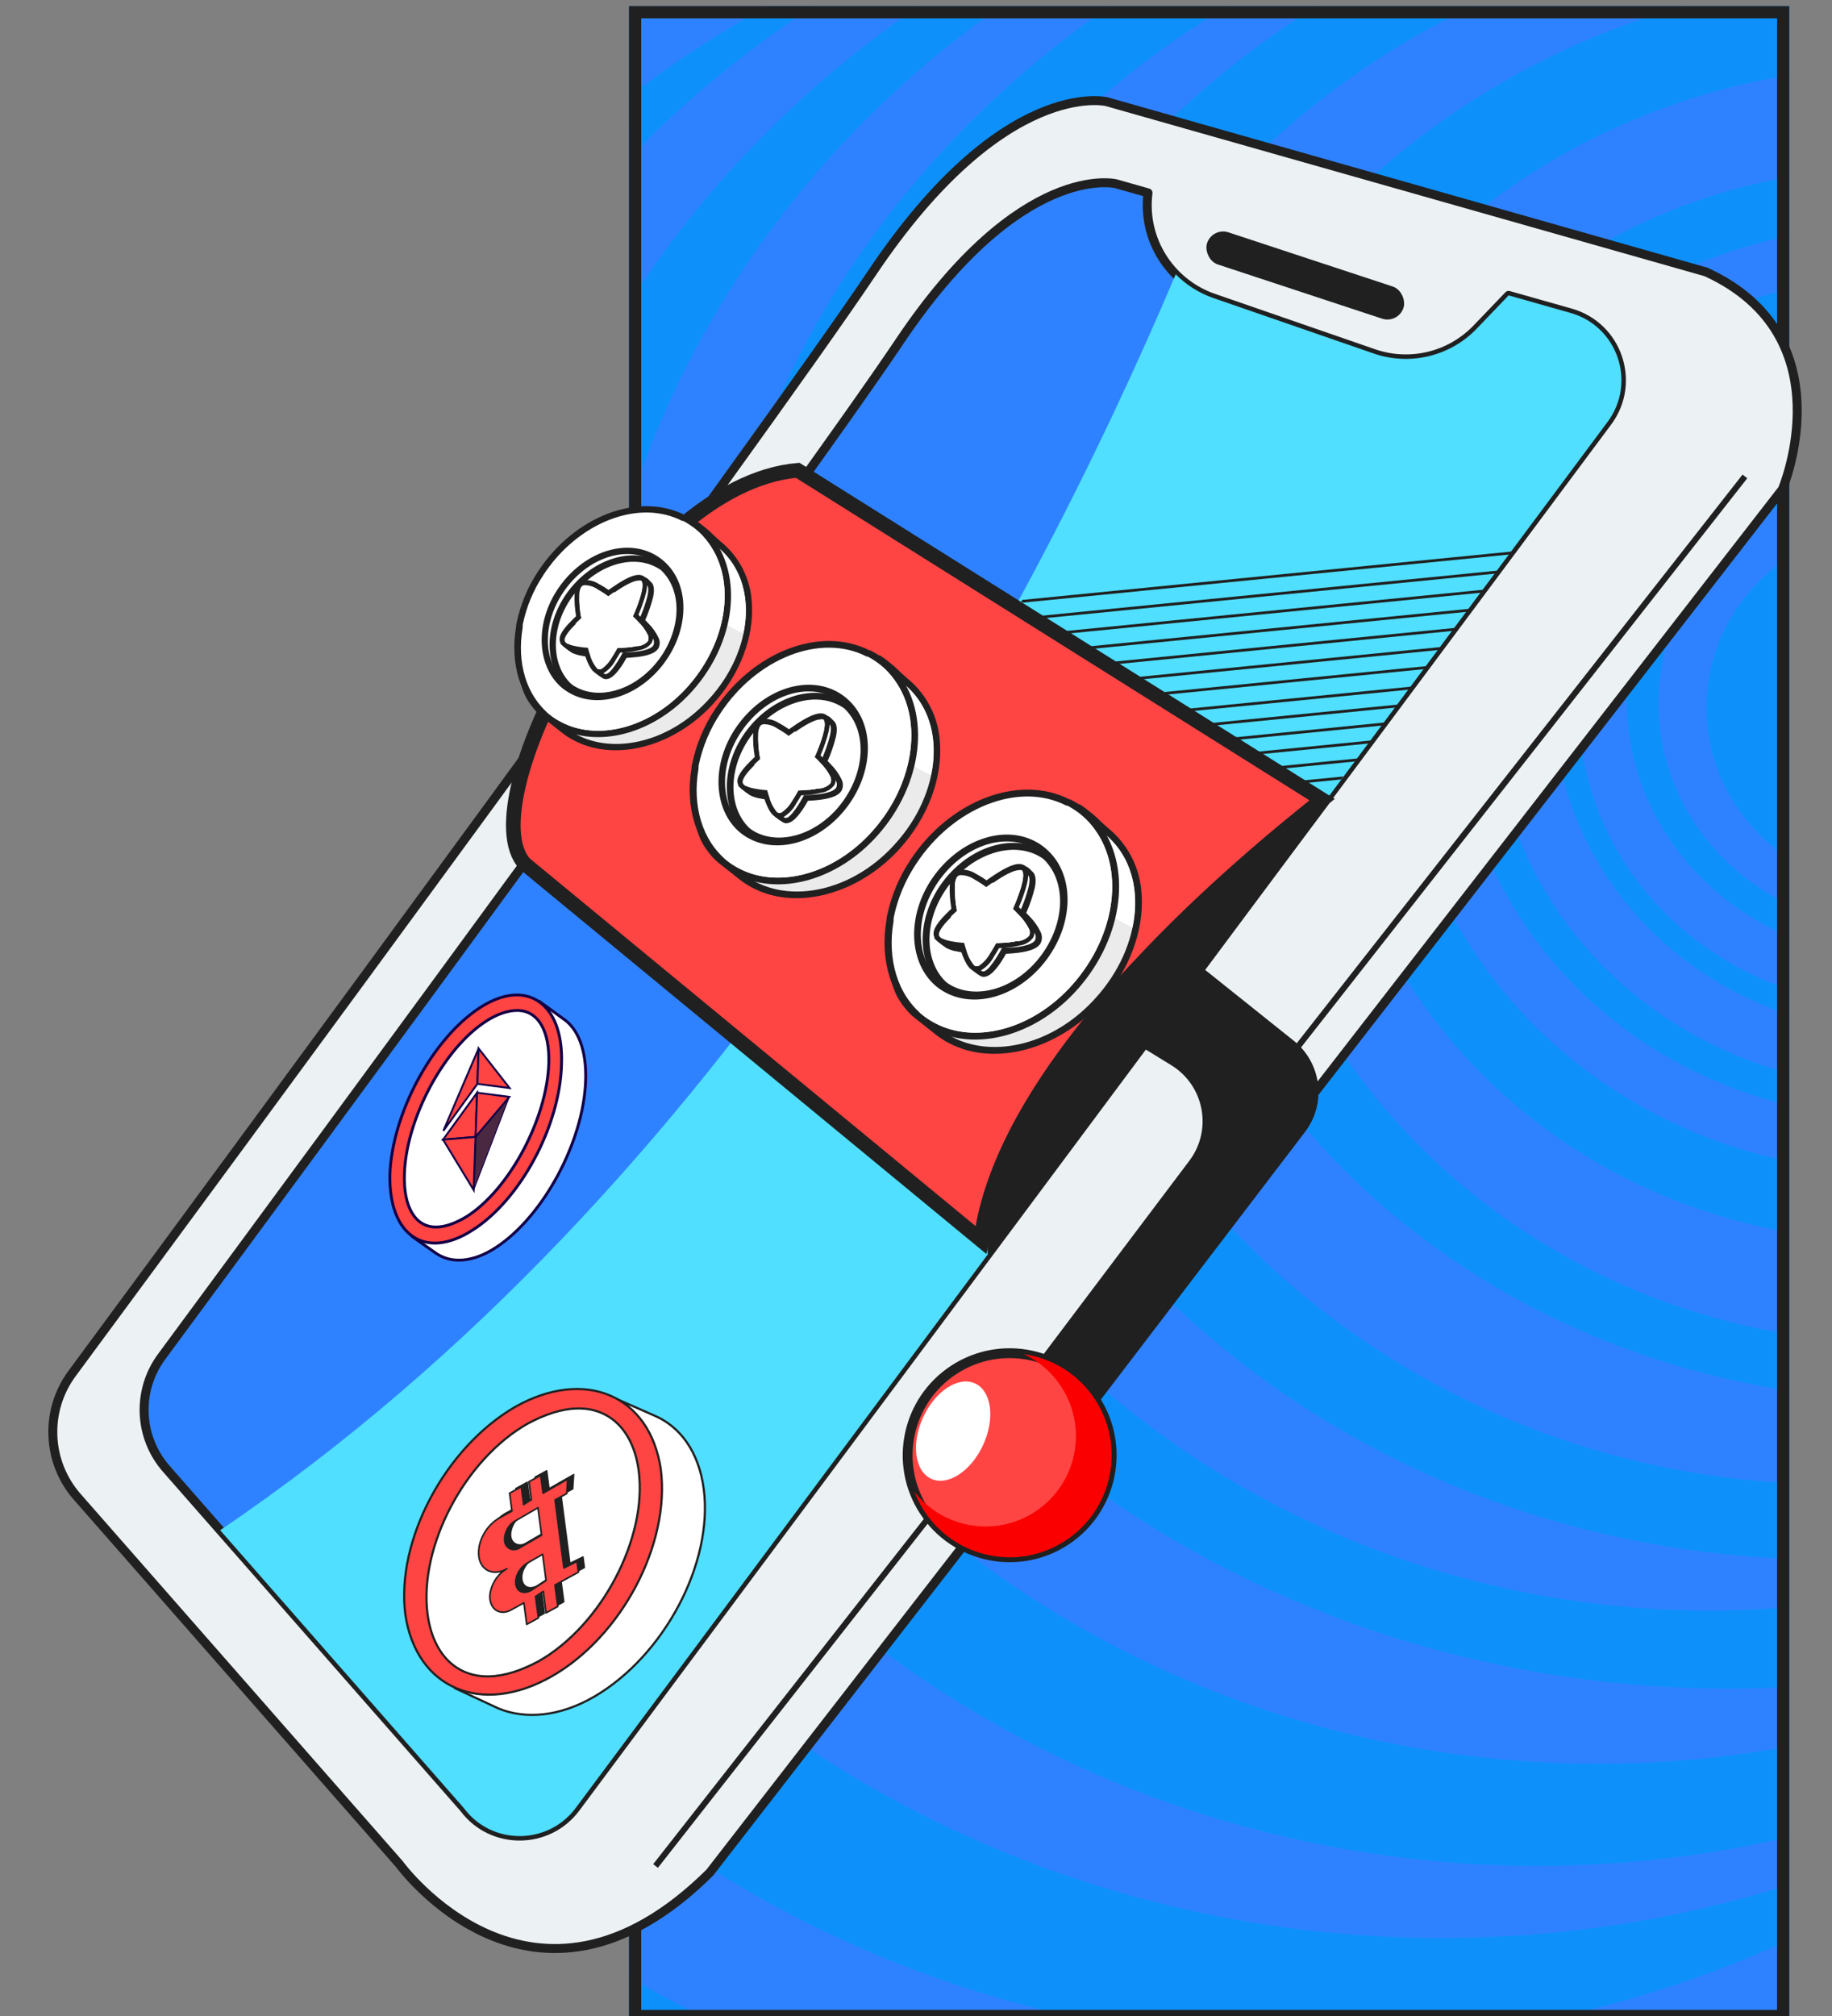 <?xml version="1.0" encoding="UTF-8"?> <svg xmlns="http://www.w3.org/2000/svg" width="300" height="330" viewBox="0 0 300 330" fill="none"><rect x="0" y="0" width="300" height="330" fill="#808080" stroke="none"/><g clip-path="url(#clip0_33_1014)"><g clip-path="url(#clip1_33_1014)"><rect x="103" y="1" width="190" height="330" fill="#2F82FF"></rect><ellipse cx="159.374" cy="199.934" rx="195.22" ry="187.131" fill="#2F82FF"></ellipse><ellipse cx="178.948" cy="182.475" rx="181.909" ry="178.033" fill="#0E90FA"></ellipse><ellipse cx="204.003" cy="163.787" rx="194.959" ry="186.885" fill="#2F82FF"></ellipse><ellipse cx="215.486" cy="156.164" rx="182.431" ry="178.279" fill="#0E90FA"></ellipse><ellipse cx="236.104" cy="143.869" rx="181.648" ry="173.361" fill="#2F82FF"></ellipse><ellipse cx="251.764" cy="137.721" rx="174.863" ry="167.705" fill="#0E90FA"></ellipse><ellipse cx="261.681" cy="129.607" rx="165.989" ry="159.098" fill="#2F82FF"></ellipse><ellipse cx="283.082" cy="123.213" rx="168.077" ry="153.197" fill="#0E90FA"></ellipse><ellipse cx="279.951" cy="121.492" rx="148.764" ry="142.131" fill="#2F82FF"></ellipse><ellipse cx="299.003" cy="116.328" rx="149.547" ry="138.934" fill="#0E90FA"></ellipse><ellipse cx="300.308" cy="115.344" rx="133.104" ry="127.623" fill="#2F82FF"></ellipse><ellipse cx="313.618" cy="112.393" rx="127.102" ry="116.803" fill="#0E90FA"></ellipse><ellipse cx="311.269" cy="115.344" rx="109.093" ry="104.508" fill="#2F82FF"></ellipse><ellipse cx="309.442" cy="115.344" rx="92.129" ry="87.787" fill="#0E90FA"></ellipse><ellipse cx="309.964" cy="114.361" rx="81.168" ry="77.459" fill="#2F82FF"></ellipse><ellipse cx="310.486" cy="114.115" rx="72.294" ry="68.853" fill="#0E90FA"></ellipse><ellipse cx="311.008" cy="114.852" rx="66.552" ry="63.197" fill="#2F82FF"></ellipse><ellipse cx="312.052" cy="114.607" rx="57.679" ry="54.59" fill="#0E90FA"></ellipse><ellipse cx="310.225" cy="115.836" rx="51.676" ry="48.934" fill="#2F82FF"></ellipse><ellipse cx="311.008" cy="114.607" rx="44.629" ry="42.295" fill="#0E90FA"></ellipse><ellipse cx="310.225" cy="115.098" rx="38.626" ry="36.885" fill="#2F82FF"></ellipse><ellipse cx="311.269" cy="115.836" rx="31.841" ry="30.246" fill="#0E90FA"></ellipse></g><rect x="104" y="2" width="188" height="328" stroke="#202020" stroke-width="2"></rect><path d="M12.652 245.025C27.578 262.034 16.914 249.881 65.377 305.111C65.377 305.111 87.213 335.293 116.224 306.538L291.876 80.091C291.876 80.091 302.485 55.074 279.354 44.51C187.848 18.528 208.205 24.309 181.232 16.646C181.232 16.646 164.383 12.49 142.768 44.718C124.511 71.935 38.227 189.032 11.797 224.832C7.299 230.927 7.653 239.334 12.652 245.025Z" fill="#ECF1F3" stroke="#202020" stroke-width="1.467"></path><path d="M27.237 240.436C36.65 251.161 75.955 295.956 76.006 296.029C80.58 302.106 89.735 302.04 94.28 295.94L263.253 69.053C268.028 62.635 264.903 53.413 257.201 51.228L247.048 48.351L241.825 53.793C237.478 58.327 230.877 59.916 224.942 57.862L198.716 48.794C191.562 46.316 187.036 39.17 187.992 31.569L182.719 30.073C182.719 30.073 167.187 26.247 147.267 55.958C130.417 81.069 50.692 189.261 26.456 222.09C22.371 227.626 22.694 235.264 27.237 240.436Z" fill="#2F82FF" stroke="#202020" stroke-width="1.467" stroke-linejoin="round"></path><path d="M36.052 250.481C77.058 297.218 75.949 295.948 76.006 296.029C80.58 302.107 89.735 302.04 94.28 295.941L263.253 69.054C268.028 62.636 264.903 53.414 257.201 51.229L247.048 48.351L241.825 53.794C237.478 58.327 230.877 59.917 224.942 57.862L198.716 48.794C196.313 47.962 194.22 46.608 192.528 44.904C168.377 101.876 118.96 194.45 36.052 250.481Z" fill="#50DFFF"></path><rect x="198.533" y="37.164" width="33.863" height="5.541" rx="2.771" transform="rotate(18.25 198.533 37.164)" fill="#202020"></rect><g clip-path="url(#clip2_33_1014)"><path d="M167.227 98.446L319.97 83.349" stroke="#202020" stroke-width="0.452"></path><path d="M173.223 135.133L325.966 120.036" stroke="#202020" stroke-width="0.452"></path><path d="M164.816 101.581L317.559 86.484" stroke="#202020" stroke-width="0.452"></path><path d="M170.812 138.268L323.555 123.171" stroke="#202020" stroke-width="0.452"></path><path d="M162.404 104.716L315.147 89.619" stroke="#202020" stroke-width="0.452"></path><path d="M168.401 141.403L321.144 126.306" stroke="#202020" stroke-width="0.452"></path><path d="M159.993 107.851L312.736 92.754" stroke="#202020" stroke-width="0.452"></path><path d="M165.99 144.538L318.733 129.441" stroke="#202020" stroke-width="0.452"></path><path d="M157.582 110.986L310.325 95.888" stroke="#202020" stroke-width="0.452"></path><path d="M163.578 147.673L316.321 132.575" stroke="#202020" stroke-width="0.452"></path><path d="M155.171 114.121L307.914 99.023" stroke="#202020" stroke-width="0.452"></path><path d="M161.167 150.808L313.91 135.711" stroke="#202020" stroke-width="0.452"></path><path d="M152.76 117.256L305.503 102.158" stroke="#202020" stroke-width="0.452"></path><path d="M158.756 153.944L311.499 138.846" stroke="#202020" stroke-width="0.452"></path><path d="M156.342 120.012L309.085 104.914" stroke="#202020" stroke-width="0.452"></path><path d="M162.339 156.699L315.082 141.601" stroke="#202020" stroke-width="0.452"></path><path d="M159.477 122.423L312.22 107.325" stroke="#202020" stroke-width="0.452"></path><path d="M165.474 159.11L318.217 144.013" stroke="#202020" stroke-width="0.452"></path><path d="M162.612 124.834L315.355 109.736" stroke="#202020" stroke-width="0.452"></path><path d="M168.609 161.521L321.352 146.423" stroke="#202020" stroke-width="0.452"></path><path d="M165.747 127.246L318.49 112.148" stroke="#202020" stroke-width="0.452"></path><path d="M171.744 163.932L324.487 148.835" stroke="#202020" stroke-width="0.452"></path><path d="M168.882 129.656L321.625 114.559" stroke="#202020" stroke-width="0.452"></path><path d="M174.879 166.344L327.622 151.246" stroke="#202020" stroke-width="0.452"></path><path d="M172.017 132.068L324.76 116.97" stroke="#202020" stroke-width="0.452"></path><path d="M178.013 168.755L330.756 153.657" stroke="#202020" stroke-width="0.452"></path><path d="M178.324 171.131L331.067 156.034" stroke="#202020" stroke-width="0.452"></path></g><path d="M74.564 276.37L100.043 228.591L107.059 231.676C111.4 233.483 114.456 237.69 115.245 243.742C116.821 255.845 108.765 271.037 97.319 277.719C91.596 281.06 85.946 281.457 81.606 279.65L74.564 276.37Z" fill="white" stroke="#202020" stroke-width="0.355"></path><path d="M74.584 275.584L74.424 275.491L74.335 275.657L74.52 275.742L74.584 275.584ZM74.653 275.454L74.717 275.296L74.566 275.225L74.493 275.361L74.653 275.454ZM81.459 278.777L81.395 278.936L81.403 278.939L81.459 278.777ZM96.805 276.896L96.704 276.742L96.805 276.896ZM107.022 232.377L107.089 232.22L106.93 232.519L107.022 232.377ZM112.919 242.996L112.742 243.003L112.919 242.996ZM95.4 276.08L95.299 275.926L95.4 276.08ZM80.053 277.962L79.99 278.12L79.997 278.123L80.053 277.962ZM74.743 275.677L74.813 275.547L74.493 275.361L74.424 275.491L74.743 275.677ZM81.522 278.619L74.647 275.426L74.52 275.742L81.395 278.936L81.522 278.619ZM96.704 276.742C91.146 279.977 85.686 280.347 81.515 278.616L81.403 278.939C85.708 280.726 91.284 280.322 96.907 277.05L96.704 276.742ZM114.147 243.819C114.909 249.666 113.336 256.276 110.173 262.241C107.01 268.204 102.265 273.506 96.704 276.742L96.907 277.05C102.526 273.779 107.308 268.431 110.493 262.426C113.678 256.421 115.275 249.743 114.502 243.806L114.147 243.819ZM106.954 232.533C110.753 234.4 113.428 238.296 114.147 243.819L114.502 243.806C113.771 238.191 111.036 234.16 107.089 232.22L106.954 232.533ZM106.93 232.519C109.989 234.59 112.113 238.175 112.742 243.003L113.097 242.99C112.457 238.083 110.289 234.385 107.114 232.234L106.93 232.519ZM112.742 243.003C113.503 248.85 111.931 255.46 108.767 261.425C105.605 267.388 100.86 272.69 95.299 275.926L95.501 276.234C101.121 272.963 105.903 267.615 109.088 261.61C112.273 255.606 113.87 248.927 113.097 242.99L112.742 243.003ZM95.299 275.926C89.741 279.161 84.281 279.531 80.11 277.8L79.997 278.123C84.303 279.91 89.879 279.507 95.501 276.234L95.299 275.926ZM80.117 277.804L74.717 275.296L74.59 275.612L79.99 278.12L80.117 277.804Z" fill="white"></path><path d="M90.278 274.439C78.807 280.926 68.182 276.4 66.379 264.304C64.802 252.2 72.859 237.009 84.304 230.326C95.775 223.839 106.4 228.365 108.203 240.461C109.805 252.76 101.749 267.952 90.278 274.439Z" fill="#FF4444" stroke="#202020" stroke-width="0.355"></path><path d="M94.37 230.559C99.818 230.365 103.732 234.149 104.596 240.786C106.02 251.719 98.543 266.106 88.131 271.967C85.358 273.438 82.735 274.316 80.238 274.404C74.79 274.598 70.876 270.814 70.011 264.176C68.587 253.244 76.064 238.857 86.476 232.996C89.25 231.525 91.872 230.647 94.37 230.559Z" fill="white" stroke="#202020" stroke-width="0.355"></path><path d="M84.003 256.031C81.885 257.283 79.715 256.379 79.409 254.036C79.104 251.694 80.564 248.896 82.909 247.636L84.825 246.588L84.444 243.659L86.36 242.611L86.741 245.539L88.002 244.71L87.62 241.781L89.536 240.733L89.918 243.661L93.951 241.36L93.803 243.719L91.887 244.768L92.7 251.015L93.336 255.896L95.479 254.839L95.708 256.596L91.876 258.693L92.334 262.207L90.418 263.256L89.96 259.742L88.699 260.571L89.157 264.085L87.241 265.134L86.783 261.62L84.867 262.668C83.178 263.709 81.487 262.985 81.233 261.032C81.03 259.47 82.087 257.079 84.003 256.031ZM85.483 248.133C84.197 248.767 83.492 250.361 83.645 251.533C83.797 252.704 85.009 253.249 86.068 252.623L89.673 250.534L89.088 246.044L85.483 248.133ZM90.412 257.961L89.853 253.666L87.306 255.129C86.247 255.755 85.29 257.162 85.468 258.528C85.621 259.7 86.605 260.253 87.891 259.619L90.412 257.961Z" fill="#202020" stroke="#202020" stroke-width="0.209" stroke-linejoin="round"></path><path d="M83.01 256.79C80.893 258.042 78.722 257.138 78.417 254.795C78.112 252.453 79.572 249.655 81.917 248.395L83.833 247.347L83.451 244.418L85.368 243.37L85.749 246.298L87.009 245.469L86.628 242.54L88.544 241.492L88.925 244.42L92.959 242.119L92.81 244.478L90.894 245.527L91.708 251.774L92.344 256.655L94.487 255.598L94.716 257.355L90.883 259.452L91.341 262.966L89.425 264.015L88.967 260.501L87.707 261.33L88.165 264.844L86.249 265.893L85.791 262.379L83.875 263.427C82.186 264.468 80.495 263.744 80.241 261.791C80.037 260.23 81.094 257.838 83.01 256.79ZM84.49 248.892C83.204 249.526 82.5 251.12 82.652 252.292C82.805 253.463 84.016 254.008 85.075 253.382L88.68 251.293L88.095 246.803L84.49 248.892ZM89.419 258.72L88.86 254.425L86.314 255.888C85.255 256.514 84.298 257.921 84.476 259.287C84.629 260.459 85.613 261.012 86.899 260.378L89.419 258.72Z" fill="#FF4444" stroke="#202020" stroke-width="0.266" stroke-linejoin="round"></path><path d="M67.535 202.437L88.407 163.981L92.215 166.748C94.668 168.377 96.078 171.929 95.903 176.916C95.554 186.891 88.991 199.069 81.281 204.157C77.427 206.701 73.936 206.834 71.482 205.205L67.535 202.437Z" fill="white" stroke="#120046" stroke-width="0.466"></path><path fill-rule="evenodd" clip-rule="evenodd" d="M71.535 204.538C73.841 205.557 76.86 205.183 80.152 202.986C87.671 197.968 94.076 185.959 94.421 176.122C94.556 172.247 93.733 169.25 92.207 167.368C94.34 169.071 95.545 172.406 95.385 176.978C95.044 186.705 88.644 198.581 81.127 203.542C77.368 206.023 73.964 206.153 71.571 204.564L71.535 204.538Z" fill="white"></path><path d="M77.334 201.39C69.63 206.317 63.637 202.246 63.847 192.269C64.196 182.294 70.759 170.116 78.468 165.028C86.178 159.94 92.305 164.174 91.956 174.149C91.74 184.286 85.177 196.464 77.334 201.39Z" fill="#FF4444" stroke="#120046" stroke-width="0.466"></path><path d="M84.731 165.4C88.078 165.427 90.056 168.661 89.865 174.132C89.549 183.141 83.427 194.679 76.437 199.129C74.585 200.241 72.889 200.871 71.356 200.859C68.01 200.832 66.031 197.597 66.223 192.127C66.538 183.117 72.66 171.579 79.65 167.129C81.363 166.017 83.198 165.388 84.731 165.4Z" fill="white" stroke="#120046" stroke-width="0.466"></path><path d="M77.565 194.793L77.87 186.105L83.399 179.552L77.565 194.793Z" fill="#4A2842" stroke="#120046" stroke-width="0.155"></path><path d="M72.605 185.098L78.377 171.626L78.174 177.418L72.605 185.098Z" fill="#FF4444" stroke="#120046" stroke-width="0.311"></path><path d="M77.869 186.105L72.555 186.546L78.123 178.866L77.869 186.105Z" fill="#FF4444" stroke="#120046" stroke-width="0.311"></path><path d="M83.449 178.104L78.174 177.418L78.377 171.626L83.449 178.104Z" fill="#FF4444" stroke="#120046" stroke-width="0.311"></path><path d="M77.869 186.105L78.123 178.865L83.399 179.551L77.869 186.105Z" fill="#FF4444" stroke="#120046" stroke-width="0.311"></path><path d="M77.565 194.793L72.554 186.545L77.869 186.105L77.565 194.793Z" fill="#FF4444" stroke="#120046" stroke-width="0.311"></path><path d="M107.349 305.444L285.737 77.986" stroke="#202020" stroke-width="0.978"></path><path d="M216.503 130.893L130.622 76.984C103.722 79.273 76.544 131.338 85.961 141.427L160.631 202.975C164.409 172.894 205.004 140.045 216.503 130.893Z" fill="#FF4444" stroke="#202020" stroke-width="2.399" stroke-linecap="round"></path><path d="M155.766 170.307C154.961 169.894 154.203 169.395 153.506 168.817L152.657 168.157C150.797 166.686 149.749 165.847 149.538 165.643C149.211 165.315 148.903 164.968 148.616 164.604C143.744 158.606 147.797 151.029 152.858 143.771C158.624 135.55 167.82 128.16 176.487 132.135L176.603 132.141C177.863 132.994 179.044 133.958 180.132 135.022C180.603 135.458 181.013 135.827 181.25 136.019C182.777 137.291 184.023 138.866 184.91 140.645C185.796 142.424 186.303 144.368 186.399 146.353C186.839 152.197 184.363 158.695 179.793 163.737C179.425 164.147 179.045 164.53 178.665 164.914C171.898 171.562 162.476 173.803 155.766 170.307Z" fill="#EBEBEB"></path><path d="M176.333 132.685C177.928 133.867 179.45 135.143 180.892 136.508C188.373 142.615 187.141 154.917 179.369 163.407C179.014 163.805 178.661 164.177 178.281 164.547C171.498 171.259 162.356 173.06 156.036 169.803C155.269 169.415 154.544 168.948 153.875 168.408C153.551 168.147 150.254 165.574 149.957 165.275C149.638 164.964 149.343 164.63 149.072 164.277C144.702 158.897 147.832 151.976 153.334 144.131C159.501 135.358 168.362 129.041 176.268 132.682L176.346 132.686M176.871 131.688L176.729 131.681C167.783 127.564 158.297 135.095 152.406 143.492C143.563 156.113 145.308 161.449 148.184 164.999C148.488 165.385 148.817 165.75 149.169 166.093C149.354 166.283 150.09 166.873 152.312 168.62L153.161 169.294C153.889 169.878 154.676 170.384 155.511 170.801C162.436 174.397 172.117 172.155 179.059 165.347C179.479 164.939 179.833 164.568 180.175 164.182C184.853 159.029 187.375 152.378 186.942 146.379C186.841 144.316 186.311 142.297 185.388 140.449C184.465 138.602 183.167 136.967 181.579 135.647C181.354 135.468 180.957 135.1 180.485 134.677C179.376 133.561 178.162 132.555 176.859 131.674L176.871 131.688Z" fill="#202020"></path><path d="M185.449 151.771C182.699 150.657 180.273 148.871 178.392 146.577L173.495 138.338L174.628 132.05C175.186 132.209 175.73 132.412 176.256 132.656C177.891 133.833 179.44 135.124 180.891 136.521C185.305 140.13 186.68 145.901 185.449 151.771Z" fill="white"></path><path d="M152.958 168.094C152.153 167.669 151.392 167.165 150.686 166.59C146.472 163.133 144.649 157.251 145.728 150.752L145.742 150.442L145.759 150.068C146.415 146.897 147.671 143.88 149.46 141.181C155.744 131.547 166.931 127.253 174.891 131.402C175.733 131.845 176.528 132.372 177.264 132.974C178.161 133.714 178.961 134.565 179.644 135.505C184.887 142.711 183.017 154.259 175.291 162.337C168.748 169.19 159.539 171.57 152.905 168.117L152.958 168.094Z" fill="white"></path><path d="M174.715 131.834C175.527 132.255 176.293 132.759 177.001 133.338C177.86 134.042 178.623 134.856 179.269 135.76C184.391 142.792 182.419 154.024 174.976 161.87C168.364 168.797 159.408 170.749 153.255 167.551C152.485 167.161 151.756 166.693 151.08 166.156C146.929 162.754 145.271 156.943 146.318 150.845L146.332 150.535C146.343 150.315 146.349 150.186 146.349 150.186C146.995 147.08 148.226 144.124 149.976 141.477C156.037 132.182 166.877 127.846 174.661 131.896M175.186 130.885C166.96 126.62 155.472 130.991 149.021 140.863C147.206 143.611 145.93 146.678 145.262 149.903L145.18 150.274C145.175 150.378 145.17 150.481 145.164 150.61C144.027 157.248 145.956 163.368 150.331 166.962C151.06 167.565 151.852 168.088 152.692 168.522C159.591 172.116 169.073 169.697 175.793 162.659C183.697 154.368 185.594 142.524 180.193 135.091C179.485 134.116 178.656 133.234 177.727 132.465C176.948 131.833 176.106 131.282 175.215 130.822L175.186 130.885Z" fill="#202020"></path><path d="M174.976 161.883C168.351 168.809 159.383 170.748 153.231 167.524C152.457 167.141 151.727 166.673 151.057 166.129C150.832 165.95 150.608 165.759 150.397 165.555C150.916 165.936 151.462 166.277 152.032 166.575C158.185 169.799 167.153 167.861 173.791 160.922C181.219 153.14 183.193 141.843 178.085 134.799C177.606 134.147 177.071 133.538 176.488 132.977L177 133.376C177.859 134.08 178.622 134.895 179.268 135.798C184.417 142.806 182.404 154.088 174.976 161.883Z" fill="white"></path><path d="M155.181 162.011C154.823 161.826 154.478 161.615 154.149 161.38L153.699 161.036C149.299 157.428 149.037 149.974 153.195 144.046C157.353 138.118 164.226 135.591 169.267 138.219C169.817 138.501 170.335 138.842 170.812 139.236C170.991 139.38 171.161 139.534 171.321 139.699C175.733 143.89 175.186 152.044 170.063 157.85C165.803 162.647 159.692 164.356 155.181 162.011Z" fill="white"></path><path d="M168.974 138.711C169.484 138.985 169.967 139.306 170.417 139.671C170.579 139.808 170.741 139.945 170.877 140.081C175.152 144.162 174.469 151.895 169.603 157.466C165.501 162.181 159.57 163.652 155.451 161.519C155.114 161.342 154.791 161.141 154.482 160.918C154.335 160.819 154.193 160.713 154.057 160.6C149.943 157.226 149.625 150.145 153.621 144.364C157.617 138.584 164.21 136.238 168.974 138.711ZM169.499 137.713C164.191 134.956 156.966 137.544 152.693 143.726C148.42 149.908 148.783 157.689 153.33 161.473L153.843 161.859C154.188 162.103 154.55 162.323 154.925 162.517C159.664 164.976 166.049 163.216 170.461 158.218C175.763 152.188 176.312 143.698 171.653 139.262L171.131 138.798C170.626 138.38 170.079 138.016 169.499 137.713Z" fill="#202020"></path><path d="M155.641 161.864C155.293 161.679 154.957 161.473 154.634 161.248C150.69 157.558 150.659 150.71 154.542 145.132C158.562 139.391 165.274 136.986 170.189 139.544C170.532 139.72 170.865 139.917 171.184 140.133C175.547 144.283 175.011 152.192 170.039 157.81C165.94 162.473 160.013 164.138 155.641 161.864Z" fill="white" stroke="#202020" stroke-width="0.431" stroke-miterlimit="10"></path><path d="M169.935 140.037C170.256 140.199 170.563 140.386 170.854 140.597C174.993 144.53 174.331 152.108 169.63 157.455C165.614 162.005 159.89 163.473 155.898 161.372C155.573 161.201 155.262 161.005 154.968 160.785C151.358 157.434 151.211 150.84 154.995 145.451C158.778 140.062 165.311 137.622 169.935 140.037ZM170.46 139.052C165.304 136.366 158.265 138.847 154.082 144.761C150.049 150.514 150.102 157.725 154.206 161.591C154.55 161.83 154.907 162.049 155.275 162.249C159.875 164.637 166.076 162.919 170.352 158.071C175.503 152.228 176.028 143.982 171.517 139.683L171.453 139.68C171.118 139.448 170.769 139.237 170.408 139.049L170.46 139.052Z" fill="#202020"></path><path d="M160.601 159.299C160.272 159.129 159.436 158.469 159.423 158.468C159.244 158.316 159.102 158.125 159.009 157.91C158.916 157.695 158.873 157.461 158.885 157.227C158.876 156.943 158.828 156.662 158.743 156.392C158.687 156.208 158.629 156.05 158.585 155.893L158.461 155.486C157.675 155.419 156.893 155.301 156.123 155.131C155.772 155.045 155.431 154.925 155.104 154.773C155.104 154.773 153.522 153.729 153.433 153.401C153.202 152.523 154.274 151.46 157.139 149.691C156.915 148.387 156.404 144.907 157.472 143.922C158.066 143.38 159.058 143.478 160.512 144.231C161.175 144.588 161.814 144.989 162.423 145.433C163.317 144.569 165.913 142.179 167.416 142.145L167.519 142.15L167.722 142.237C167.988 142.396 168.223 142.599 168.419 142.839L168.543 142.961C168.979 143.318 169.061 144.059 168.81 145.277C168.442 146.732 167.943 148.152 167.319 149.517C167.492 149.693 167.765 149.952 168.048 150.263C168.74 150.949 169.319 151.74 169.764 152.607C169.896 152.846 169.969 153.113 169.976 153.386C169.984 153.659 169.926 153.93 169.807 154.175C169.356 154.97 167.807 155.454 165.211 155.618C164.823 155.6 164.484 155.662 164.277 155.665C163.839 156.46 162.474 158.804 161.377 159.309C161.203 159.398 161.009 159.438 160.815 159.426L160.724 159.422L160.601 159.299Z" fill="white"></path><path d="M167.603 142.582C167.867 142.781 168.113 143.005 168.335 143.25C168.659 143.524 168.638 144.26 168.455 145.132C168.061 146.658 167.528 148.145 166.864 149.575C166.864 149.575 167.286 149.957 167.804 150.511C168.461 151.162 169.011 151.913 169.434 152.735C169.536 152.911 169.594 153.109 169.605 153.312C169.616 153.515 169.579 153.717 169.497 153.903C169.017 154.748 166.686 155.066 165.26 155.13C164.572 155.175 164.08 155.178 164.08 155.178C164.08 155.178 162.419 158.336 161.317 158.932C161.205 158.98 161.085 159.005 160.964 159.007L160.886 159.003C160.634 158.862 159.897 158.297 159.784 158.214C159.248 157.788 159.557 157.259 159.25 156.339C159.194 156.168 159.136 156.01 159.104 155.866C158.968 155.445 158.904 155.158 158.904 155.158C158.039 155.102 157.179 154.98 156.333 154.792C156.017 154.72 155.709 154.615 155.416 154.478C154.915 154.151 154.443 153.783 154.004 153.377C153.706 152.276 157.637 150.116 157.786 149.981C157.786 149.981 156.865 145.292 157.932 144.319C158.446 143.851 159.478 144.197 160.503 144.711C161.26 145.115 161.983 145.582 162.664 146.105C162.664 146.105 166.031 142.716 167.625 142.673L167.728 142.678M168.14 141.895C167.977 141.8 167.791 141.751 167.603 141.753C166.073 141.799 163.781 143.776 162.589 144.924C162.055 144.546 161.496 144.204 160.916 143.901C160.322 143.589 158.49 142.637 157.381 143.647L157.3 143.721C156.264 144.85 156.581 147.79 156.863 149.511C154.411 151.028 152.851 152.301 153.206 153.56C153.358 154.188 155.057 155.225 155.07 155.238C155.43 155.405 155.805 155.54 156.19 155.64C156.888 155.797 157.597 155.907 158.31 155.971L158.304 156.1C158.345 156.27 158.398 156.437 158.462 156.6C158.535 156.836 158.576 157.082 158.583 157.33C158.574 157.628 158.634 157.924 158.758 158.194C158.882 158.465 159.068 158.703 159.3 158.89C159.696 159.211 160.115 159.503 160.553 159.764C160.687 159.839 160.835 159.885 160.987 159.901C161.259 159.913 161.53 159.855 161.772 159.73C162.882 159.225 164.126 157.251 164.734 156.128L165.435 156.082C169.148 155.841 170.041 155.002 170.391 154.423C170.546 154.117 170.623 153.777 170.617 153.434C170.61 153.091 170.52 152.755 170.353 152.455C169.902 151.533 169.298 150.696 168.566 149.977C168.382 149.762 168.196 149.585 168.048 149.436C168.627 148.128 169.092 146.772 169.44 145.385C169.623 144.513 169.784 143.265 169.024 142.635L168.937 142.553C168.707 142.282 168.433 142.051 168.128 141.868L168.14 141.895Z" fill="#202020"></path><path d="M159.496 158.536L159.283 158.397C158.566 157.628 158.062 156.686 157.818 155.663C157.752 155.501 157.7 155.334 157.66 155.164C157.603 155.006 157.571 154.862 157.537 154.757C156.749 154.704 155.966 154.585 155.198 154.402C154.845 154.326 154.502 154.206 154.179 154.044C153.925 153.917 153.7 153.739 153.518 153.522L153.457 153.428C153.403 153.343 153.363 153.25 153.341 153.151C153.22 152.693 153.297 151.855 155.386 149.791C155.644 149.531 155.888 149.309 156.077 149.137L156.266 148.965C155.986 147.55 155.888 146.106 155.974 144.667L155.98 144.525C156.018 144.155 156.127 143.795 156.301 143.466C156.366 143.345 156.45 143.236 156.55 143.141C156.727 142.977 156.948 142.866 157.186 142.821C158.028 142.766 158.866 142.982 159.577 143.437L159.829 143.578C160.423 143.91 160.998 144.273 161.552 144.668L162.328 144.109C166.221 141.391 167.13 141.873 167.434 142.017L167.572 142.114C168.008 142.47 168.09 143.212 167.839 144.43C167.703 145.058 167.523 145.677 167.3 146.281C166.955 147.3 166.563 148.227 166.36 148.683C166.546 148.86 166.806 149.118 167.089 149.429C167.786 150.111 168.366 150.903 168.805 151.773C168.936 152.013 169.008 152.28 169.016 152.552C169.024 152.825 168.966 153.095 168.849 153.341C168.608 153.65 168.308 153.906 167.965 154.095C167.623 154.284 167.246 154.401 166.856 154.439L166.634 154.494C166.135 154.602 165.63 154.682 165.121 154.734C164.824 154.72 164.537 154.785 164.277 154.798C164.018 154.812 163.563 154.843 163.343 154.846C163.173 155.174 162.821 155.779 162.403 156.42C161.947 157.268 161.281 157.986 160.468 158.504C160.301 158.597 160.111 158.641 159.919 158.634C159.774 158.625 159.631 158.592 159.496 158.536Z" fill="white"></path><path d="M167.208 142.42L167.311 142.424C167.635 142.698 167.614 143.435 167.431 144.307C167.297 144.918 167.123 145.519 166.907 146.107C166.427 147.521 165.852 148.763 165.852 148.763C165.852 148.763 166.287 149.145 166.792 149.699C167.471 150.365 168.034 151.139 168.459 151.99C168.562 152.165 168.623 152.362 168.636 152.565C168.649 152.768 168.614 152.971 168.534 153.158C168.088 153.647 167.481 153.959 166.823 154.036L166.617 154.027C166.12 154.133 165.612 154.213 165.117 154.268L164.299 154.333C163.624 154.379 163.132 154.382 163.132 154.382C163.132 154.382 162.677 155.254 162.079 156.145C161.645 156.922 161.033 157.585 160.294 158.081C160.19 158.138 160.072 158.164 159.954 158.156C159.873 158.17 159.789 158.166 159.709 158.144C159.656 158.121 159.605 158.093 159.557 158.06C158.93 157.332 158.479 156.47 158.238 155.54L158.08 155.053C157.957 154.634 157.879 154.345 157.879 154.345C157.014 154.29 156.155 154.168 155.308 153.98C154.992 153.907 154.685 153.802 154.391 153.665L154.314 153.662C154.137 153.581 153.983 153.458 153.864 153.304C153.82 153.245 153.788 153.178 153.77 153.106C153.582 152.411 154.769 151.095 155.692 150.167L156.382 149.526C156.572 149.341 156.72 149.231 156.734 149.206C156.441 147.758 156.328 146.279 156.395 144.803C156.42 144.448 156.51 144.101 156.662 143.78C156.712 143.701 156.767 143.626 156.828 143.555C156.942 143.459 157.079 143.394 157.225 143.366C157.969 143.339 158.703 143.536 159.334 143.93L159.586 144.071C160.259 144.446 160.905 144.865 161.521 145.326C161.521 145.326 161.937 145.009 162.552 144.585C163.892 143.611 166.357 142.082 167.19 142.522M167.647 141.599C166.977 141.257 165.739 141.174 162.088 143.722L161.552 144.098C161.072 143.757 160.572 143.444 160.056 143.161L159.791 143.02C158.991 142.501 158.037 142.273 157.09 142.376C156.79 142.428 156.51 142.563 156.282 142.766C156.17 142.876 156.069 142.997 155.981 143.127L155.978 143.192C155.791 143.536 155.673 143.913 155.629 144.302L155.547 144.388L155.534 144.659C155.469 146.028 155.558 147.399 155.797 148.748C155.607 148.934 155.351 149.155 155.093 149.427C152.856 151.614 152.758 152.606 152.924 153.209C152.948 153.301 152.983 153.389 153.028 153.473L153.02 153.641L153.232 153.819C153.421 154.035 153.65 154.212 153.907 154.342L154.01 154.347C154.356 154.512 154.719 154.642 155.092 154.733C155.791 154.89 156.499 155.001 157.212 155.065L157.206 155.194L157.376 155.707C158.126 157.954 158.775 158.476 158.987 158.642L159.276 158.823C159.457 158.921 159.658 158.979 159.864 158.993C160.144 159.008 160.423 158.949 160.674 158.823C161.564 158.28 162.289 157.504 162.771 156.579C163.106 156.063 163.401 155.56 163.598 155.206L164.299 155.174L165.169 155.098C165.651 155.043 166.107 154.974 166.473 154.887L166.918 154.778C167.366 154.728 167.799 154.586 168.191 154.362C168.582 154.137 168.922 153.835 169.192 153.473C169.345 153.167 169.423 152.829 169.419 152.486C169.414 152.144 169.328 151.807 169.167 151.505C168.712 150.583 168.103 149.745 167.367 149.027L166.849 148.485C167.066 147.978 167.386 147.216 167.673 146.337C167.901 145.711 168.086 145.071 168.228 144.421C168.427 143.473 168.56 142.301 167.799 141.671C167.751 141.642 167.7 141.618 167.647 141.599Z" fill="#202020"></path><path d="M168.496 153.144C168.055 153.642 167.446 153.959 166.786 154.035L166.579 154.026C166.082 154.132 165.574 154.212 165.079 154.267L164.261 154.332C163.586 154.378 163.094 154.381 163.094 154.381C163.094 154.381 162.64 155.24 162.054 156.145C161.623 156.912 161.026 157.574 160.308 158.083C160.198 158.136 160.077 158.162 159.955 158.157C159.81 158.146 159.672 158.09 159.561 157.996C159.438 157.89 159.331 157.768 159.242 157.632C159.279 157.648 159.32 157.649 159.358 157.637C159.481 157.639 159.603 157.609 159.711 157.55C160.43 157.047 161.026 156.389 161.457 155.625C162.043 154.721 162.497 153.862 162.497 153.862C162.497 153.862 162.988 153.885 163.664 153.813L164.483 153.734C164.987 153.69 165.488 153.614 165.982 153.506L166.188 153.516C166.848 153.435 167.455 153.118 167.899 152.625C167.98 152.438 168.015 152.235 168.002 152.032C167.989 151.829 167.928 151.632 167.824 151.457C167.396 150.659 166.849 149.931 166.203 149.298C165.686 148.743 165.25 148.36 165.25 148.36C165.25 148.36 165.827 147.093 166.306 145.705C166.525 145.119 166.7 144.517 166.829 143.904C166.963 143.407 166.987 142.888 166.9 142.38C167.043 142.382 167.181 142.43 167.295 142.515C167.619 142.789 167.598 143.526 167.415 144.397C167.281 145.009 167.106 145.61 166.891 146.198C166.411 147.612 165.836 148.853 165.836 148.853C165.836 148.853 166.258 149.235 166.776 149.79C167.453 150.427 168.022 151.171 168.459 151.991C168.555 152.167 168.607 152.363 168.614 152.563C168.62 152.763 168.58 152.962 168.496 153.144Z" fill="white"></path><g style="mix-blend-mode:soft-light"><path d="M166.785 154.035L166.579 154.026C166.082 154.132 165.574 154.212 165.079 154.266C164.103 153.481 163.034 152.819 161.897 152.294C160.349 151.627 157.979 150.818 155.673 150.05L156.362 149.409C156.552 149.224 156.7 149.114 156.714 149.089C156.422 147.641 156.308 146.162 156.375 144.686C156.4 144.332 156.49 143.985 156.643 143.663C156.692 143.584 156.747 143.509 156.808 143.438C156.922 143.342 157.059 143.277 157.205 143.25C158.047 143.233 158.872 143.48 159.567 143.955C160.239 144.329 160.885 144.748 161.501 145.209C161.501 145.209 161.917 144.892 162.532 144.468C163.954 145.065 165.466 145.665 166.867 146.145C166.388 147.559 165.812 148.8 165.812 148.8C165.812 148.8 166.247 149.183 166.752 149.737C167.442 150.388 168.019 151.15 168.459 151.991C168.563 152.166 168.624 152.363 168.637 152.566C168.65 152.769 168.615 152.972 168.534 153.159C168.078 153.655 167.456 153.967 166.785 154.035Z" fill="white"></path></g><path d="M123.571 144.89C122.787 144.488 122.049 144.002 121.37 143.44L120.543 142.797C118.733 141.364 117.712 140.548 117.507 140.35C117.189 140.03 116.889 139.692 116.609 139.338C111.866 133.498 115.813 126.122 120.74 119.056C126.353 111.052 135.306 103.858 143.744 107.727L143.857 107.733C145.083 108.563 146.233 109.502 147.292 110.538C147.751 110.963 148.15 111.321 148.381 111.508C149.868 112.747 151.081 114.281 151.944 116.012C152.807 117.744 153.301 119.636 153.394 121.569C153.822 127.259 151.412 133.585 146.963 138.494C146.604 138.893 146.234 139.266 145.864 139.639C139.276 146.112 130.103 148.293 123.571 144.89Z" fill="#EBEBEB"></path><path d="M143.594 108.263C145.146 109.414 146.628 110.657 148.032 111.985C155.315 117.93 154.116 129.907 146.55 138.173C146.205 138.56 145.86 138.922 145.491 139.283C138.887 145.818 129.986 147.571 123.834 144.4C123.087 144.023 122.381 143.567 121.73 143.042C121.414 142.788 118.204 140.283 117.915 139.992C117.605 139.689 117.317 139.364 117.053 139.02C112.799 133.782 115.846 127.044 121.203 119.406C127.207 110.866 135.834 104.715 143.531 108.26L143.606 108.264M144.118 107.292L143.979 107.286C135.27 103.278 126.034 110.61 120.3 118.785C111.69 131.072 113.389 136.266 116.189 139.723C116.485 140.098 116.805 140.454 117.148 140.788C117.328 140.973 118.045 141.548 120.208 143.248L121.035 143.904C121.743 144.473 122.51 144.965 123.322 145.371C130.064 148.872 139.489 146.69 146.248 140.062C146.657 139.665 147.002 139.303 147.334 138.928C151.889 133.911 154.344 127.435 153.923 121.595C153.824 119.587 153.308 117.621 152.41 115.822C151.511 114.024 150.248 112.431 148.701 111.147C148.482 110.973 148.096 110.614 147.636 110.203C146.557 109.116 145.374 108.137 144.106 107.279L144.118 107.292Z" fill="#202020"></path><path d="M152.469 126.843C149.792 125.759 147.43 124.02 145.598 121.787L140.83 113.766L141.934 107.644C142.477 107.799 143.007 107.996 143.519 108.234C145.111 109.379 146.619 110.637 148.031 111.997C152.328 115.51 153.667 121.129 152.469 126.843Z" fill="white"></path><path d="M120.837 142.735C120.053 142.321 119.312 141.83 118.625 141.271C114.522 137.905 112.748 132.178 113.798 125.852L113.812 125.55L113.829 125.185C114.467 122.098 115.69 119.161 117.431 116.533C123.549 107.154 134.44 102.973 142.19 107.012C143.01 107.444 143.784 107.957 144.5 108.543C145.373 109.264 146.152 110.092 146.818 111.007C151.922 118.023 150.102 129.265 142.579 137.13C136.209 143.802 127.244 146.119 120.786 142.757L120.837 142.735Z" fill="white"></path><path d="M142.019 107.434C142.809 107.844 143.555 108.334 144.244 108.898C145.081 109.583 145.823 110.376 146.453 111.256C151.439 118.102 149.519 129.037 142.272 136.676C135.836 143.42 127.117 145.32 121.125 142.207C120.376 141.827 119.667 141.372 119.009 140.849C114.967 137.536 113.353 131.88 114.372 125.942L114.386 125.64C114.396 125.427 114.402 125.301 114.402 125.301C115.031 122.276 116.23 119.399 117.933 116.822C123.835 107.773 134.388 103.551 141.966 107.494M142.478 106.51C134.468 102.358 123.284 106.613 117.004 116.224C115.237 118.899 113.995 121.886 113.344 125.025L113.264 125.387C113.259 125.487 113.255 125.588 113.249 125.714C112.142 132.176 114.02 138.135 118.279 141.634C118.989 142.22 119.76 142.729 120.578 143.152C127.294 146.652 136.526 144.296 143.068 137.444C150.764 129.372 152.61 117.842 147.352 110.605C146.662 109.655 145.855 108.797 144.951 108.049C144.193 107.433 143.373 106.897 142.506 106.448L142.478 106.51Z" fill="#202020"></path><path d="M142.272 136.688C135.823 143.431 127.092 145.319 121.102 142.18C120.348 141.807 119.639 141.352 118.986 140.822C118.767 140.648 118.549 140.461 118.344 140.263C118.848 140.634 119.381 140.966 119.936 141.257C125.926 144.395 134.656 142.508 141.119 135.753C148.35 128.176 150.273 117.178 145.3 110.32C144.833 109.685 144.312 109.092 143.744 108.546L144.243 108.935C145.08 109.62 145.822 110.413 146.452 111.293C151.464 118.115 149.504 129.099 142.272 136.688Z" fill="white"></path><path d="M123.001 136.813C122.652 136.633 122.316 136.428 121.997 136.199L121.559 135.864C117.274 132.351 117.019 125.095 121.068 119.323C125.116 113.552 131.807 111.091 136.715 113.65C137.25 113.925 137.755 114.257 138.219 114.64C138.393 114.78 138.559 114.931 138.714 115.091C143.01 119.171 142.477 127.11 137.49 132.762C133.342 137.432 127.393 139.096 123.001 136.813Z" fill="white"></path><path d="M136.429 114.129C136.926 114.396 137.396 114.709 137.835 115.063C137.992 115.197 138.15 115.33 138.282 115.462C142.444 119.436 141.779 126.964 137.042 132.389C133.049 136.978 127.275 138.411 123.264 136.334C122.936 136.161 122.621 135.966 122.321 135.749C122.178 135.653 122.039 135.55 121.907 135.44C117.902 132.154 117.592 125.26 121.482 119.633C125.373 114.005 131.791 111.721 136.429 114.129ZM136.94 113.157C131.773 110.473 124.739 112.993 120.579 119.011C116.419 125.029 116.772 132.606 121.199 136.289L121.699 136.665C122.034 136.903 122.387 137.117 122.752 137.306C127.366 139.7 133.581 137.986 137.877 133.12C143.039 127.25 143.574 118.984 139.037 114.666L138.529 114.214C138.038 113.807 137.506 113.453 136.94 113.157Z" fill="#202020"></path><path d="M123.449 136.671C123.11 136.49 122.783 136.29 122.468 136.071C118.629 132.478 118.599 125.811 122.379 120.38C126.292 114.792 132.827 112.45 137.612 114.94C137.946 115.112 138.27 115.304 138.581 115.514C142.828 119.554 142.307 127.254 137.466 132.724C133.475 137.263 127.705 138.885 123.449 136.671Z" fill="white" stroke="#202020" stroke-width="0.431" stroke-miterlimit="10"></path><path d="M137.365 115.419C137.677 115.577 137.977 115.759 138.26 115.965C142.29 119.793 141.644 127.172 137.068 132.377C133.158 136.807 127.586 138.236 123.699 136.191C123.383 136.024 123.08 135.833 122.794 135.619C119.279 132.356 119.136 125.937 122.82 120.69C126.503 115.444 132.863 113.068 137.365 115.419ZM137.876 114.46C132.857 111.846 126.004 114.261 121.931 120.019C118.005 125.619 118.056 132.64 122.052 136.404C122.387 136.636 122.734 136.85 123.093 137.044C127.571 139.369 133.608 137.697 137.771 132.977C142.786 127.288 143.297 119.261 138.906 115.075L138.843 115.072C138.517 114.846 138.177 114.641 137.826 114.458L137.876 114.46Z" fill="#202020"></path><path d="M128.277 134.174C127.957 134.007 127.143 133.365 127.131 133.364C126.956 133.217 126.818 133.031 126.728 132.821C126.637 132.611 126.596 132.384 126.607 132.156C126.599 131.88 126.552 131.606 126.469 131.343C126.414 131.164 126.358 131.01 126.315 130.857L126.195 130.461C125.429 130.396 124.668 130.28 123.918 130.115C123.576 130.032 123.244 129.915 122.926 129.767C122.926 129.767 121.386 128.75 121.3 128.431C121.075 127.577 122.118 126.542 124.907 124.819C124.689 123.549 124.191 120.162 125.231 119.202C125.81 118.675 126.776 118.77 128.191 119.504C128.837 119.851 129.458 120.242 130.051 120.674C130.922 119.832 133.449 117.506 134.912 117.473L135.013 117.477L135.211 117.562C135.469 117.717 135.699 117.915 135.889 118.148L136.009 118.267C136.434 118.614 136.514 119.336 136.27 120.522C135.911 121.939 135.426 123.321 134.818 124.65C134.987 124.822 135.252 125.073 135.528 125.376C136.202 126.044 136.765 126.814 137.198 127.659C137.327 127.891 137.398 128.151 137.405 128.417C137.413 128.682 137.356 128.946 137.241 129.185C136.801 129.958 135.293 130.43 132.765 130.59C132.388 130.572 132.058 130.632 131.856 130.636C131.43 131.41 130.101 133.691 129.033 134.183C128.864 134.27 128.675 134.309 128.486 134.297L128.398 134.293L128.277 134.174Z" fill="white"></path><path d="M135.095 117.897C135.352 118.092 135.591 118.309 135.808 118.548C136.123 118.815 136.102 119.532 135.924 120.38C135.54 121.866 135.022 123.314 134.375 124.705C134.375 124.705 134.786 125.077 135.29 125.617C135.93 126.251 136.466 126.982 136.878 127.783C136.976 127.954 137.033 128.146 137.044 128.344C137.054 128.541 137.018 128.739 136.938 128.919C136.472 129.742 134.202 130.052 132.813 130.114C132.143 130.158 131.664 130.161 131.664 130.161C131.664 130.161 130.047 133.236 128.975 133.816C128.866 133.862 128.749 133.887 128.631 133.888L128.556 133.885C128.31 133.747 127.592 133.197 127.483 133.117C126.96 132.702 127.261 132.186 126.963 131.291C126.907 131.124 126.852 130.97 126.82 130.83C126.688 130.421 126.626 130.141 126.626 130.141C125.783 130.087 124.946 129.968 124.122 129.785C123.815 129.715 123.515 129.612 123.229 129.479C122.742 129.161 122.282 128.803 121.855 128.407C121.565 127.335 125.392 125.233 125.537 125.101C125.537 125.101 124.64 120.536 125.68 119.589C126.18 119.134 127.185 119.47 128.182 119.97C128.919 120.364 129.623 120.818 130.286 121.328C130.286 121.328 133.564 118.028 135.116 117.987L135.216 117.991M135.617 117.229C135.459 117.136 135.278 117.088 135.094 117.091C133.605 117.135 131.374 119.06 130.213 120.178C129.693 119.81 129.149 119.477 128.584 119.182C128.006 118.878 126.222 117.951 125.143 118.934L125.064 119.006C124.056 120.106 124.364 122.968 124.638 124.643C122.252 126.12 120.732 127.36 121.079 128.585C121.227 129.197 122.881 130.206 122.893 130.219C123.244 130.382 123.609 130.513 123.983 130.61C124.663 130.763 125.353 130.871 126.047 130.933L126.041 131.059C126.082 131.224 126.133 131.386 126.195 131.545C126.267 131.775 126.307 132.014 126.313 132.256C126.304 132.546 126.362 132.834 126.483 133.097C126.605 133.361 126.785 133.593 127.011 133.775C127.397 134.088 127.805 134.372 128.231 134.625C128.362 134.698 128.505 134.743 128.654 134.758C128.918 134.771 129.182 134.714 129.417 134.592C130.499 134.101 131.709 132.179 132.302 131.085L132.984 131.041C136.599 130.806 137.468 129.99 137.809 129.426C137.96 129.128 138.035 128.797 138.029 128.463C138.022 128.129 137.934 127.802 137.772 127.509C137.333 126.613 136.745 125.797 136.032 125.098C135.853 124.888 135.672 124.715 135.528 124.57C136.091 123.297 136.545 121.977 136.883 120.626C137.061 119.778 137.218 118.563 136.478 117.949L136.394 117.87C136.169 117.606 135.903 117.381 135.606 117.203L135.617 117.229Z" fill="#202020"></path><path d="M127.202 133.43L126.994 133.295C126.297 132.546 125.805 131.629 125.568 130.633C125.504 130.475 125.453 130.313 125.415 130.147C125.359 129.993 125.327 129.853 125.294 129.751C124.527 129.699 123.765 129.584 123.017 129.406C122.673 129.331 122.34 129.214 122.026 129.057C121.778 128.933 121.559 128.76 121.381 128.548L121.323 128.457C121.27 128.375 121.231 128.283 121.209 128.188C121.091 127.741 121.167 126.926 123.201 124.916C123.452 124.663 123.689 124.447 123.873 124.28L124.057 124.112C123.785 122.735 123.69 121.329 123.773 119.928L123.779 119.79C123.816 119.429 123.922 119.079 124.092 118.759C124.155 118.641 124.236 118.534 124.333 118.442C124.506 118.282 124.721 118.175 124.953 118.131C125.773 118.077 126.589 118.287 127.281 118.73L127.526 118.868C128.104 119.19 128.664 119.544 129.203 119.929L129.959 119.384C133.749 116.738 134.634 117.207 134.93 117.347L135.064 117.442C135.489 117.789 135.569 118.511 135.325 119.696C135.192 120.309 135.016 120.911 134.8 121.499C134.464 122.491 134.082 123.393 133.885 123.838C134.066 124.01 134.319 124.261 134.594 124.564C135.273 125.228 135.837 125.999 136.265 126.846C136.392 127.079 136.463 127.339 136.47 127.604C136.478 127.87 136.422 128.133 136.307 128.373C136.073 128.673 135.781 128.923 135.447 129.107C135.114 129.29 134.747 129.404 134.368 129.442L134.151 129.495C133.665 129.6 133.173 129.678 132.679 129.729C132.389 129.715 132.109 129.778 131.857 129.791C131.604 129.805 131.162 129.835 130.947 129.837C130.781 130.157 130.439 130.746 130.032 131.37C129.588 132.196 128.94 132.894 128.149 133.399C127.985 133.489 127.8 133.533 127.614 133.525C127.472 133.517 127.333 133.485 127.202 133.43Z" fill="white"></path><path d="M134.71 117.74L134.811 117.744C135.126 118.011 135.105 118.728 134.927 119.577C134.797 120.172 134.627 120.757 134.417 121.329C133.95 122.706 133.39 123.915 133.39 123.915C133.39 123.915 133.814 124.287 134.305 124.827C134.966 125.475 135.515 126.228 135.928 127.057C136.028 127.227 136.088 127.419 136.1 127.617C136.113 127.814 136.079 128.012 136.001 128.194C135.566 128.67 134.975 128.973 134.336 129.049L134.134 129.04C133.651 129.143 133.156 129.221 132.675 129.274L131.878 129.338C131.221 129.383 130.742 129.386 130.742 129.386C130.742 129.386 130.299 130.235 129.717 131.102C129.294 131.858 128.698 132.504 127.979 132.987C127.878 133.042 127.763 133.068 127.648 133.06C127.568 133.073 127.487 133.069 127.409 133.049C127.357 133.026 127.308 132.999 127.262 132.966C126.651 132.258 126.212 131.418 125.977 130.513L125.823 130.039C125.703 129.631 125.628 129.35 125.628 129.35C124.786 129.296 123.949 129.177 123.125 128.994C122.817 128.924 122.518 128.821 122.232 128.688L122.156 128.685C121.985 128.606 121.834 128.486 121.719 128.337C121.676 128.279 121.645 128.213 121.627 128.143C121.444 127.467 122.6 126.185 123.499 125.282L124.17 124.658C124.355 124.478 124.499 124.371 124.512 124.346C124.228 122.936 124.117 121.497 124.183 120.06C124.207 119.715 124.295 119.377 124.443 119.064C124.491 118.987 124.545 118.914 124.604 118.845C124.715 118.751 124.848 118.688 124.991 118.661C125.715 118.635 126.43 118.826 127.044 119.21L127.29 119.348C127.944 119.712 128.574 120.12 129.173 120.569C129.173 120.569 129.578 120.26 130.177 119.847C131.481 118.9 133.881 117.411 134.693 117.84M135.138 116.94C134.486 116.608 133.28 116.527 129.725 119.007L129.204 119.374C128.736 119.042 128.25 118.737 127.747 118.462L127.489 118.324C126.711 117.818 125.782 117.597 124.859 117.697C124.567 117.748 124.295 117.879 124.073 118.077C123.964 118.184 123.866 118.302 123.78 118.428L123.777 118.491C123.595 118.826 123.48 119.193 123.437 119.572L123.357 119.656L123.345 119.92C123.282 121.252 123.368 122.588 123.601 123.901C123.416 124.081 123.167 124.296 122.915 124.562C120.737 126.691 120.642 127.657 120.803 128.244C120.827 128.333 120.861 128.419 120.905 128.5L120.897 128.664L121.103 128.837C121.288 129.048 121.511 129.22 121.76 129.346L121.861 129.351C122.198 129.512 122.551 129.639 122.914 129.728C123.594 129.88 124.284 129.988 124.978 130.05L124.972 130.176L125.138 130.675C125.868 132.864 126.499 133.372 126.706 133.533L126.988 133.709C127.164 133.805 127.359 133.861 127.56 133.875C127.832 133.889 128.104 133.832 128.348 133.71C129.215 133.181 129.921 132.425 130.39 131.524C130.716 131.023 131.003 130.532 131.196 130.188L131.878 130.157L132.725 130.083C133.194 130.029 133.638 129.962 133.995 129.877L134.428 129.772C134.864 129.722 135.286 129.584 135.666 129.366C136.047 129.147 136.379 128.853 136.642 128.501C136.791 128.203 136.866 127.873 136.862 127.54C136.858 127.207 136.774 126.879 136.617 126.585C136.174 125.687 135.582 124.871 134.865 124.172L134.36 123.645C134.572 123.151 134.884 122.409 135.163 121.553C135.384 120.944 135.565 120.321 135.703 119.688C135.897 118.765 136.026 117.624 135.286 117.01C135.239 116.982 135.189 116.959 135.138 116.94Z" fill="#202020"></path><path d="M135.965 128.18C135.535 128.665 134.942 128.974 134.299 129.048L134.098 129.039C133.614 129.142 133.119 129.22 132.638 129.273L131.841 129.337C131.184 129.382 130.705 129.385 130.705 129.385C130.705 129.385 130.263 130.221 129.693 131.102C129.273 131.849 128.692 132.493 127.992 132.988C127.886 133.04 127.768 133.065 127.649 133.06C127.508 133.05 127.373 132.995 127.266 132.904C127.146 132.801 127.041 132.682 126.954 132.549C126.99 132.565 127.03 132.566 127.068 132.555C127.188 132.556 127.306 132.527 127.412 132.47C128.111 131.98 128.692 131.339 129.112 130.596C129.682 129.715 130.124 128.879 130.124 128.879C130.124 128.879 130.601 128.901 131.26 128.831L132.057 128.755C132.548 128.711 133.035 128.637 133.516 128.533L133.718 128.542C134.359 128.463 134.951 128.155 135.383 127.675C135.461 127.493 135.495 127.295 135.483 127.097C135.47 126.9 135.411 126.708 135.31 126.537C134.893 125.761 134.361 125.052 133.732 124.435C133.228 123.895 132.804 123.523 132.804 123.523C132.804 123.523 133.366 122.289 133.832 120.937C134.046 120.367 134.216 119.781 134.342 119.185C134.472 118.701 134.495 118.195 134.411 117.701C134.549 117.703 134.684 117.749 134.795 117.832C135.11 118.099 135.089 118.816 134.911 119.665C134.781 120.26 134.611 120.845 134.402 121.417C133.934 122.794 133.374 124.003 133.374 124.003C133.374 124.003 133.785 124.375 134.289 124.915C134.949 125.535 135.502 126.259 135.929 127.057C136.021 127.229 136.073 127.42 136.079 127.615C136.085 127.81 136.046 128.003 135.965 128.18Z" fill="white"></path><g style="mix-blend-mode:soft-light"><path d="M134.299 129.048L134.097 129.039C133.614 129.142 133.119 129.22 132.638 129.273C131.687 128.509 130.647 127.864 129.539 127.353C128.032 126.703 125.725 125.916 123.48 125.169L124.151 124.545C124.336 124.364 124.48 124.258 124.493 124.233C124.209 122.823 124.098 121.383 124.163 119.946C124.187 119.601 124.276 119.263 124.424 118.951C124.472 118.873 124.526 118.8 124.585 118.731C124.696 118.638 124.829 118.575 124.972 118.548C125.791 118.532 126.594 118.772 127.271 119.234C127.925 119.599 128.555 120.007 129.154 120.456C129.154 120.456 129.559 120.147 130.158 119.734C131.542 120.315 133.014 120.9 134.378 121.366C133.911 122.743 133.351 123.952 133.351 123.952C133.351 123.952 133.775 124.324 134.266 124.864C134.938 125.498 135.5 126.239 135.928 127.058C136.029 127.228 136.088 127.42 136.101 127.618C136.114 127.815 136.08 128.013 136.001 128.195C135.557 128.678 134.951 128.982 134.299 129.048Z" fill="white"></path></g><path d="M94.311 120.785C93.567 120.404 92.867 119.942 92.223 119.409L91.438 118.799C89.72 117.439 88.752 116.665 88.557 116.477C88.255 116.173 87.97 115.853 87.705 115.516C83.204 109.974 86.949 102.974 91.625 96.269C96.952 88.673 105.448 81.846 113.455 85.518L113.563 85.523C114.727 86.312 115.818 87.203 116.823 88.186C117.258 88.588 117.637 88.929 117.856 89.106C119.267 90.282 120.418 91.737 121.237 93.381C122.056 95.024 122.525 96.82 122.613 98.654C123.02 104.053 120.732 110.057 116.51 114.715C116.17 115.094 115.818 115.448 115.467 115.802C109.215 121.945 100.51 124.015 94.311 120.785Z" fill="#EBEBEB"></path><path d="M113.313 86.027C114.787 87.119 116.193 88.298 117.525 89.559C124.437 95.201 123.299 106.567 116.119 114.411C115.791 114.779 115.464 115.122 115.113 115.465C108.847 121.666 100.4 123.33 94.561 120.32C93.852 119.962 93.183 119.531 92.564 119.032C92.265 118.791 89.219 116.413 88.945 116.137C88.65 115.85 88.377 115.542 88.127 115.215C84.089 110.244 86.981 103.85 92.065 96.602C97.762 88.497 105.949 82.66 113.253 86.025L113.325 86.028M113.81 85.106L113.679 85.1C105.414 81.296 96.649 88.254 91.207 96.012C83.037 107.673 84.649 112.602 87.306 115.882C87.587 116.238 87.891 116.576 88.216 116.893C88.387 117.068 89.067 117.614 91.121 119.228L91.905 119.85C92.577 120.39 93.305 120.857 94.076 121.242C100.474 124.565 109.418 122.494 115.832 116.204C116.22 115.827 116.547 115.484 116.863 115.128C121.185 110.366 123.515 104.221 123.115 98.679C123.021 96.773 122.532 94.907 121.679 93.201C120.826 91.494 119.628 89.983 118.16 88.763C117.952 88.598 117.585 88.258 117.149 87.868C116.125 86.836 115.003 85.907 113.799 85.093L113.81 85.106Z" fill="#202020"></path><path d="M121.736 103.659C119.195 102.63 116.953 100.98 115.216 98.861L110.691 91.249L111.738 85.439C112.254 85.586 112.757 85.774 113.243 85.999C114.753 87.086 116.184 88.279 117.525 89.57C121.602 92.904 122.873 98.236 121.736 103.659Z" fill="white"></path><path d="M91.717 118.74C90.973 118.347 90.27 117.882 89.618 117.351C85.725 114.157 84.04 108.722 85.037 102.718L85.05 102.432L85.066 102.086C85.672 99.156 86.833 96.369 88.485 93.875C94.291 84.974 104.627 81.007 111.981 84.84C112.759 85.25 113.493 85.736 114.174 86.293C115.002 86.977 115.741 87.762 116.373 88.631C121.216 95.289 119.489 105.958 112.351 113.422C106.305 119.753 97.797 121.952 91.668 118.761L91.717 118.74Z" fill="white"></path><path d="M111.819 85.24C112.568 85.629 113.276 86.094 113.93 86.629C114.724 87.279 115.429 88.032 116.026 88.867C120.758 95.364 118.936 105.741 112.059 112.99C105.951 119.39 97.676 121.194 91.991 118.239C91.279 117.878 90.606 117.447 89.982 116.95C86.147 113.807 84.615 108.438 85.582 102.804L85.595 102.518C85.605 102.315 85.61 102.195 85.61 102.195C86.207 99.325 87.345 96.595 88.962 94.149C94.562 85.561 104.577 81.555 111.768 85.297M112.254 84.363C104.653 80.423 94.039 84.461 88.079 93.582C86.402 96.12 85.224 98.955 84.606 101.934L84.531 102.277C84.526 102.372 84.522 102.468 84.516 102.587C83.466 108.72 85.248 114.375 89.29 117.695C89.963 118.252 90.695 118.735 91.471 119.136C97.845 122.457 106.605 120.222 112.814 113.719C120.117 106.059 121.869 95.117 116.88 88.249C116.225 87.348 115.459 86.533 114.601 85.823C113.881 85.239 113.104 84.73 112.28 84.304L112.254 84.363Z" fill="#202020"></path><path d="M112.059 113.002C105.939 119.401 97.653 121.192 91.969 118.214C91.254 117.86 90.58 117.428 89.96 116.925C89.753 116.76 89.546 116.583 89.351 116.394C89.83 116.747 90.335 117.062 90.862 117.337C96.546 120.316 104.832 118.525 110.965 112.114C117.827 104.924 119.652 94.487 114.932 87.979C114.489 87.377 113.995 86.814 113.456 86.296L113.929 86.665C114.723 87.315 115.428 88.067 116.025 88.902C120.782 95.377 118.923 105.8 112.059 113.002Z" fill="white"></path><path d="M93.771 113.12C93.44 112.949 93.121 112.755 92.818 112.538L92.402 112.22C88.336 108.886 88.094 102 91.936 96.523C95.778 91.046 102.128 88.71 106.785 91.139C107.293 91.4 107.772 91.715 108.212 92.078C108.378 92.211 108.535 92.354 108.683 92.507C112.759 96.379 112.254 103.912 107.521 109.276C103.584 113.708 97.939 115.287 93.771 113.12Z" fill="white"></path><path d="M106.514 91.594C106.985 91.847 107.432 92.144 107.848 92.481C107.997 92.607 108.147 92.734 108.272 92.859C112.222 96.63 111.591 103.775 107.095 108.922C103.306 113.278 97.826 114.637 94.02 112.667C93.709 112.502 93.41 112.317 93.125 112.111C92.989 112.02 92.858 111.922 92.732 111.818C88.931 108.7 88.638 102.158 92.329 96.817C96.021 91.477 102.112 89.309 106.514 91.594ZM106.999 90.672C102.096 88.124 95.42 90.516 91.472 96.227C87.524 101.938 87.859 109.128 92.061 112.623L92.535 112.98C92.853 113.206 93.188 113.41 93.535 113.589C97.913 115.861 103.811 114.234 107.888 109.617C112.786 104.045 113.294 96.201 108.989 92.103L108.507 91.674C108.041 91.288 107.535 90.952 106.999 90.672Z" fill="#202020"></path><path d="M94.195 112.986C93.875 112.815 93.564 112.624 93.265 112.417C89.622 109.007 89.593 102.68 93.18 97.526C96.894 92.223 103.096 90 107.637 92.364C107.954 92.527 108.261 92.709 108.556 92.909C112.587 96.743 112.092 104.049 107.498 109.24C103.711 113.548 98.235 115.087 94.195 112.986Z" fill="white" stroke="#202020" stroke-width="0.431" stroke-miterlimit="10"></path><path d="M107.402 92.818C107.699 92.968 107.982 93.141 108.251 93.336C112.076 96.969 111.463 103.971 107.12 108.911C103.41 113.115 98.122 114.471 94.434 112.53C94.133 112.372 93.846 112.191 93.574 111.988C90.239 108.892 90.103 102.799 93.599 97.82C97.094 92.841 103.13 90.587 107.402 92.818ZM107.887 91.908C103.124 89.427 96.621 91.719 92.756 97.183C89.029 102.498 89.078 109.16 92.87 112.732C93.188 112.953 93.517 113.156 93.858 113.34C98.108 115.547 103.837 113.96 107.787 109.48C112.546 104.082 113.032 96.464 108.864 92.492L108.804 92.489C108.495 92.275 108.173 92.08 107.839 91.906L107.887 91.908Z" fill="#202020"></path><path d="M98.778 110.616C98.475 110.458 97.702 109.848 97.69 109.848C97.525 109.708 97.394 109.531 97.307 109.332C97.221 109.133 97.182 108.917 97.193 108.701C97.185 108.439 97.141 108.179 97.062 107.929C97.01 107.76 96.957 107.614 96.916 107.468L96.802 107.092C96.075 107.031 95.353 106.921 94.641 106.765C94.317 106.685 94.002 106.574 93.7 106.434C93.7 106.434 92.238 105.469 92.156 105.167C91.943 104.356 92.933 103.373 95.58 101.739C95.373 100.533 94.9 97.319 95.887 96.408C96.437 95.908 97.353 95.998 98.696 96.694C99.309 97.024 99.899 97.395 100.462 97.805C101.288 97.006 103.686 94.798 105.075 94.767L105.17 94.771L105.358 94.852C105.603 94.998 105.821 95.186 106.001 95.408L106.116 95.521C106.519 95.85 106.595 96.535 106.363 97.66C106.023 99.005 105.562 100.316 104.985 101.578C105.145 101.741 105.397 101.98 105.659 102.267C106.298 102.901 106.833 103.632 107.244 104.433C107.366 104.654 107.433 104.9 107.44 105.152C107.447 105.405 107.394 105.655 107.284 105.882C106.867 106.616 105.436 107.063 103.037 107.215C102.679 107.198 102.366 107.255 102.174 107.258C101.77 107.993 100.509 110.158 99.495 110.625C99.335 110.707 99.156 110.744 98.976 110.733L98.892 110.729L98.778 110.616Z" fill="white"></path><path d="M105.247 95.17C105.492 95.355 105.718 95.561 105.924 95.788C106.223 96.041 106.204 96.721 106.035 97.526C105.67 98.936 105.178 100.31 104.564 101.631C104.564 101.631 104.955 101.984 105.433 102.496C106.04 103.098 106.549 103.791 106.94 104.551C107.033 104.714 107.087 104.896 107.097 105.084C107.107 105.271 107.073 105.458 106.997 105.63C106.554 106.411 104.4 106.705 103.082 106.763C102.447 106.805 101.992 106.808 101.992 106.808C101.992 106.808 100.458 109.726 99.44 110.277C99.337 110.321 99.226 110.344 99.114 110.345L99.042 110.342C98.809 110.211 98.128 109.69 98.024 109.613C97.528 109.219 97.814 108.73 97.53 107.88C97.478 107.722 97.425 107.576 97.395 107.444C97.27 107.055 97.21 106.789 97.21 106.789C96.411 106.738 95.617 106.625 94.835 106.452C94.543 106.385 94.259 106.287 93.987 106.161C93.525 105.859 93.089 105.519 92.684 105.144C92.408 104.127 96.04 102.132 96.177 102.006C96.177 102.006 95.326 97.674 96.313 96.776C96.787 96.343 97.741 96.663 98.687 97.137C99.387 97.511 100.055 97.942 100.684 98.426C100.684 98.426 103.795 95.294 105.267 95.255L105.363 95.259M105.743 94.536C105.593 94.448 105.421 94.403 105.247 94.405C103.834 94.447 101.717 96.273 100.615 97.334C100.122 96.985 99.605 96.669 99.069 96.39C98.52 96.101 96.828 95.221 95.804 96.154L95.729 96.222C94.772 97.266 95.064 99.982 95.325 101.572C93.059 102.973 91.618 104.15 91.946 105.313C92.087 105.893 93.656 106.851 93.668 106.864C94.001 107.018 94.347 107.142 94.703 107.235C95.348 107.379 96.002 107.482 96.661 107.541L96.656 107.66C96.694 107.817 96.743 107.971 96.802 108.121C96.87 108.34 96.908 108.567 96.914 108.796C96.905 109.071 96.961 109.345 97.076 109.595C97.191 109.845 97.362 110.065 97.576 110.238C97.942 110.534 98.329 110.804 98.734 111.045C98.858 111.114 98.994 111.157 99.135 111.171C99.386 111.183 99.636 111.129 99.86 111.014C100.886 110.547 102.035 108.723 102.597 107.685L103.245 107.644C106.675 107.42 107.5 106.646 107.824 106.111C107.966 105.828 108.038 105.514 108.032 105.197C108.026 104.88 107.942 104.569 107.789 104.292C107.372 103.441 106.814 102.667 106.137 102.003C105.967 101.804 105.796 101.64 105.658 101.502C106.193 100.294 106.624 99.042 106.944 97.76C107.113 96.955 107.263 95.802 106.56 95.219L106.48 95.144C106.267 94.894 106.015 94.68 105.732 94.511L105.743 94.536Z" fill="#202020"></path><path d="M97.758 109.911L97.561 109.782C96.898 109.071 96.432 108.201 96.207 107.256C96.147 107.106 96.098 106.952 96.061 106.795C96.008 106.649 95.979 106.516 95.947 106.419C95.219 106.37 94.496 106.26 93.786 106.091C93.46 106.021 93.144 105.91 92.845 105.76C92.611 105.643 92.403 105.479 92.234 105.278L92.178 105.191C92.128 105.113 92.091 105.026 92.07 104.935C91.959 104.512 92.031 103.738 93.96 101.831C94.199 101.591 94.424 101.386 94.598 101.227L94.773 101.067C94.515 99.761 94.424 98.427 94.503 97.097L94.51 96.966C94.544 96.624 94.645 96.291 94.806 95.987C94.866 95.876 94.943 95.774 95.035 95.687C95.2 95.535 95.403 95.433 95.623 95.392C96.401 95.341 97.175 95.54 97.832 95.961L98.065 96.091C98.614 96.397 99.145 96.733 99.657 97.098L100.374 96.581C103.97 94.07 104.81 94.515 105.091 94.648L105.219 94.738C105.622 95.067 105.698 95.752 105.466 96.877C105.34 97.458 105.173 98.03 104.968 98.588C104.649 99.53 104.287 100.386 104.1 100.807C104.271 100.971 104.511 101.209 104.773 101.496C105.417 102.126 105.952 102.858 106.358 103.662C106.479 103.883 106.546 104.13 106.553 104.382C106.56 104.634 106.507 104.884 106.398 105.111C106.176 105.396 105.899 105.633 105.582 105.808C105.266 105.982 104.917 106.09 104.558 106.126L104.352 106.176C103.891 106.276 103.424 106.35 102.955 106.398C102.68 106.385 102.415 106.444 102.175 106.457C101.935 106.47 101.515 106.498 101.312 106.501C101.154 106.804 100.83 107.363 100.443 107.955C100.022 108.739 99.406 109.402 98.656 109.881C98.501 109.966 98.325 110.008 98.148 110.001C98.014 109.993 97.882 109.962 97.758 109.911Z" fill="white"></path><path d="M104.883 95.019L104.978 95.024C105.277 95.277 105.258 95.957 105.089 96.763C104.965 97.327 104.804 97.883 104.605 98.426C104.162 99.733 103.63 100.88 103.63 100.88C103.63 100.88 104.032 101.233 104.498 101.745C105.126 102.36 105.646 103.075 106.038 103.861C106.134 104.023 106.19 104.205 106.202 104.392C106.214 104.58 106.182 104.768 106.108 104.94C105.695 105.392 105.135 105.68 104.527 105.752L104.337 105.743C103.878 105.841 103.408 105.915 102.951 105.965L102.195 106.026C101.571 106.069 101.117 106.072 101.117 106.072C101.117 106.072 100.697 106.877 100.144 107.7C99.743 108.418 99.178 109.031 98.495 109.489C98.399 109.541 98.29 109.565 98.181 109.558C98.105 109.571 98.028 109.567 97.954 109.547C97.905 109.526 97.858 109.5 97.814 109.469C97.235 108.797 96.818 108 96.595 107.141L96.449 106.692C96.335 106.304 96.264 106.037 96.264 106.037C95.465 105.987 94.67 105.874 93.888 105.7C93.597 105.633 93.312 105.535 93.041 105.409L92.969 105.406C92.806 105.331 92.664 105.218 92.554 105.076C92.514 105.021 92.484 104.958 92.467 104.892C92.294 104.251 93.391 103.034 94.243 102.177L94.881 101.585C95.056 101.414 95.192 101.312 95.205 101.289C94.935 99.951 94.83 98.585 94.892 97.221C94.915 96.894 94.999 96.573 95.139 96.276C95.185 96.203 95.236 96.133 95.293 96.068C95.398 95.979 95.524 95.919 95.659 95.894C96.346 95.869 97.025 96.05 97.608 96.415L97.841 96.545C98.462 96.891 99.059 97.278 99.629 97.704C99.629 97.704 100.013 97.411 100.581 97.019C101.819 96.12 104.096 94.708 104.866 95.114M105.289 94.261C104.67 93.945 103.525 93.868 100.152 96.222L99.657 96.57C99.214 96.255 98.752 95.966 98.275 95.704L98.03 95.573C97.291 95.094 96.41 94.884 95.534 94.979C95.257 95.027 94.999 95.152 94.788 95.339C94.685 95.441 94.591 95.553 94.51 95.673L94.507 95.733C94.335 96.05 94.225 96.398 94.184 96.758L94.109 96.838L94.097 97.089C94.037 98.353 94.119 99.62 94.34 100.866C94.165 101.037 93.928 101.242 93.689 101.494C91.623 103.514 91.532 104.43 91.686 104.987C91.708 105.072 91.74 105.154 91.782 105.231L91.775 105.386L91.97 105.551C92.145 105.75 92.357 105.914 92.594 106.034L92.689 106.038C93.009 106.191 93.344 106.311 93.689 106.396C94.334 106.541 94.988 106.643 95.647 106.702L95.642 106.821L95.799 107.295C96.492 109.372 97.091 109.854 97.287 110.007L97.554 110.174C97.722 110.265 97.907 110.319 98.097 110.331C98.356 110.345 98.614 110.291 98.846 110.175C99.668 109.673 100.338 108.956 100.783 108.101C101.092 107.625 101.365 107.159 101.548 106.833L102.195 106.803L102.999 106.733C103.444 106.682 103.865 106.618 104.204 106.538L104.615 106.437C105.029 106.391 105.429 106.26 105.79 106.052C106.152 105.845 106.467 105.566 106.716 105.232C106.857 104.949 106.929 104.636 106.925 104.32C106.921 104.003 106.841 103.693 106.693 103.413C106.272 102.561 105.71 101.787 105.03 101.124L104.551 100.623C104.752 100.155 105.047 99.451 105.312 98.638C105.523 98.06 105.694 97.469 105.825 96.868C106.009 95.992 106.131 94.91 105.429 94.327C105.385 94.301 105.338 94.278 105.289 94.261Z" fill="#202020"></path><path d="M106.073 104.929C105.665 105.388 105.102 105.681 104.492 105.752L104.301 105.743C103.842 105.841 103.373 105.915 102.916 105.966L102.16 106.026C101.536 106.069 101.082 106.072 101.082 106.072C101.082 106.072 100.662 106.865 100.121 107.701C99.722 108.41 99.171 109.021 98.507 109.491C98.406 109.541 98.294 109.564 98.181 109.56C98.047 109.55 97.92 109.498 97.818 109.411C97.704 109.314 97.605 109.2 97.522 109.075C97.556 109.089 97.595 109.091 97.63 109.08C97.744 109.081 97.856 109.054 97.956 108.999C98.62 108.534 99.171 107.927 99.57 107.221C100.111 106.385 100.53 105.592 100.53 105.592C100.53 105.592 100.983 105.613 101.608 105.546L102.365 105.474C102.83 105.433 103.293 105.362 103.75 105.263L103.941 105.272C104.55 105.197 105.111 104.905 105.521 104.449C105.595 104.276 105.628 104.088 105.616 103.901C105.604 103.713 105.548 103.531 105.452 103.369C105.056 102.633 104.551 101.96 103.954 101.375C103.476 100.862 103.074 100.509 103.074 100.509C103.074 100.509 103.607 99.338 104.049 98.055C104.252 97.514 104.414 96.958 104.533 96.392C104.656 95.933 104.678 95.452 104.598 94.984C104.73 94.986 104.858 95.029 104.963 95.109C105.262 95.362 105.242 96.042 105.074 96.847C104.95 97.412 104.788 97.968 104.59 98.511C104.146 99.817 103.615 100.964 103.615 100.964C103.615 100.964 104.005 101.317 104.483 101.83C105.109 102.418 105.634 103.105 106.039 103.863C106.127 104.026 106.175 104.207 106.181 104.392C106.187 104.577 106.15 104.761 106.073 104.929Z" fill="white"></path><g style="mix-blend-mode:soft-light"><path d="M104.492 105.752L104.301 105.743C103.842 105.842 103.372 105.915 102.916 105.966C102.014 105.24 101.026 104.628 99.975 104.143C98.545 103.527 96.356 102.779 94.225 102.071L94.862 101.478C95.037 101.307 95.174 101.206 95.187 101.183C94.917 99.845 94.812 98.478 94.874 97.115C94.897 96.787 94.98 96.467 95.121 96.17C95.166 96.097 95.218 96.027 95.274 95.962C95.379 95.873 95.506 95.813 95.641 95.787C96.418 95.772 97.181 96 97.823 96.439C98.444 96.785 99.041 97.172 99.61 97.598C99.61 97.598 99.994 97.305 100.563 96.913C101.876 97.464 103.273 98.019 104.568 98.462C104.124 99.769 103.593 100.916 103.593 100.916C103.593 100.916 103.995 101.269 104.461 101.781C105.099 102.383 105.632 103.086 106.038 103.863C106.134 104.025 106.19 104.207 106.202 104.395C106.214 104.582 106.182 104.77 106.108 104.943C105.686 105.401 105.112 105.689 104.492 105.752Z" fill="white"></path></g><path d="M217.654 131.531L161.994 205.856C159.964 202.398 166.596 175.879 187.254 155.804C202.523 140.965 213.671 133.166 217.654 131.531Z" fill="#202020"></path><path d="M211.864 170.362L196.696 158.243C193.078 155.353 187.785 156.039 185.024 159.756C182.16 163.611 183.218 169.091 187.309 171.604L191.803 174.364C197.21 177.685 198.582 184.94 194.762 190.007L167.323 226.401C165.465 228.866 165.794 232.342 168.083 234.413C170.671 236.756 174.709 236.385 176.826 233.61L213.701 185.293C217.249 180.644 216.433 174.012 211.864 170.362Z" fill="#202020"></path><circle cx="165.336" cy="238.209" r="16.704" transform="rotate(-123.086 165.336 238.209)" fill="#FF4444" stroke="#202020" stroke-width="1.613"></circle><path fill-rule="evenodd" clip-rule="evenodd" d="M149.729 244.175C154.403 250.183 162.982 251.704 169.474 247.473C176.321 243.013 178.255 233.847 173.794 227.001C172.225 224.593 170.075 222.793 167.648 221.665C172.264 222.312 176.587 224.877 179.331 229.09C184.367 236.819 182.184 247.168 174.454 252.204C166.724 257.24 156.376 255.057 151.34 247.327C150.68 246.315 150.145 245.259 149.729 244.175Z" fill="#FA0000"></path><ellipse cx="156.082" cy="234.26" rx="5.409" ry="8.591" transform="rotate(-155.296 156.082 234.26)" fill="white"></ellipse></g><defs><clipPath id="clip0_33_1014"><rect width="300" height="330" fill="white"></rect></clipPath><clipPath id="clip1_33_1014"><rect x="103" y="1" width="190" height="330" fill="white"></rect></clipPath><clipPath id="clip2_33_1014"><rect width="59.267" height="71.511" fill="white" transform="matrix(0.793 0.61 0.61 -0.793 167.227 98.446)"></rect></clipPath></defs></svg> 